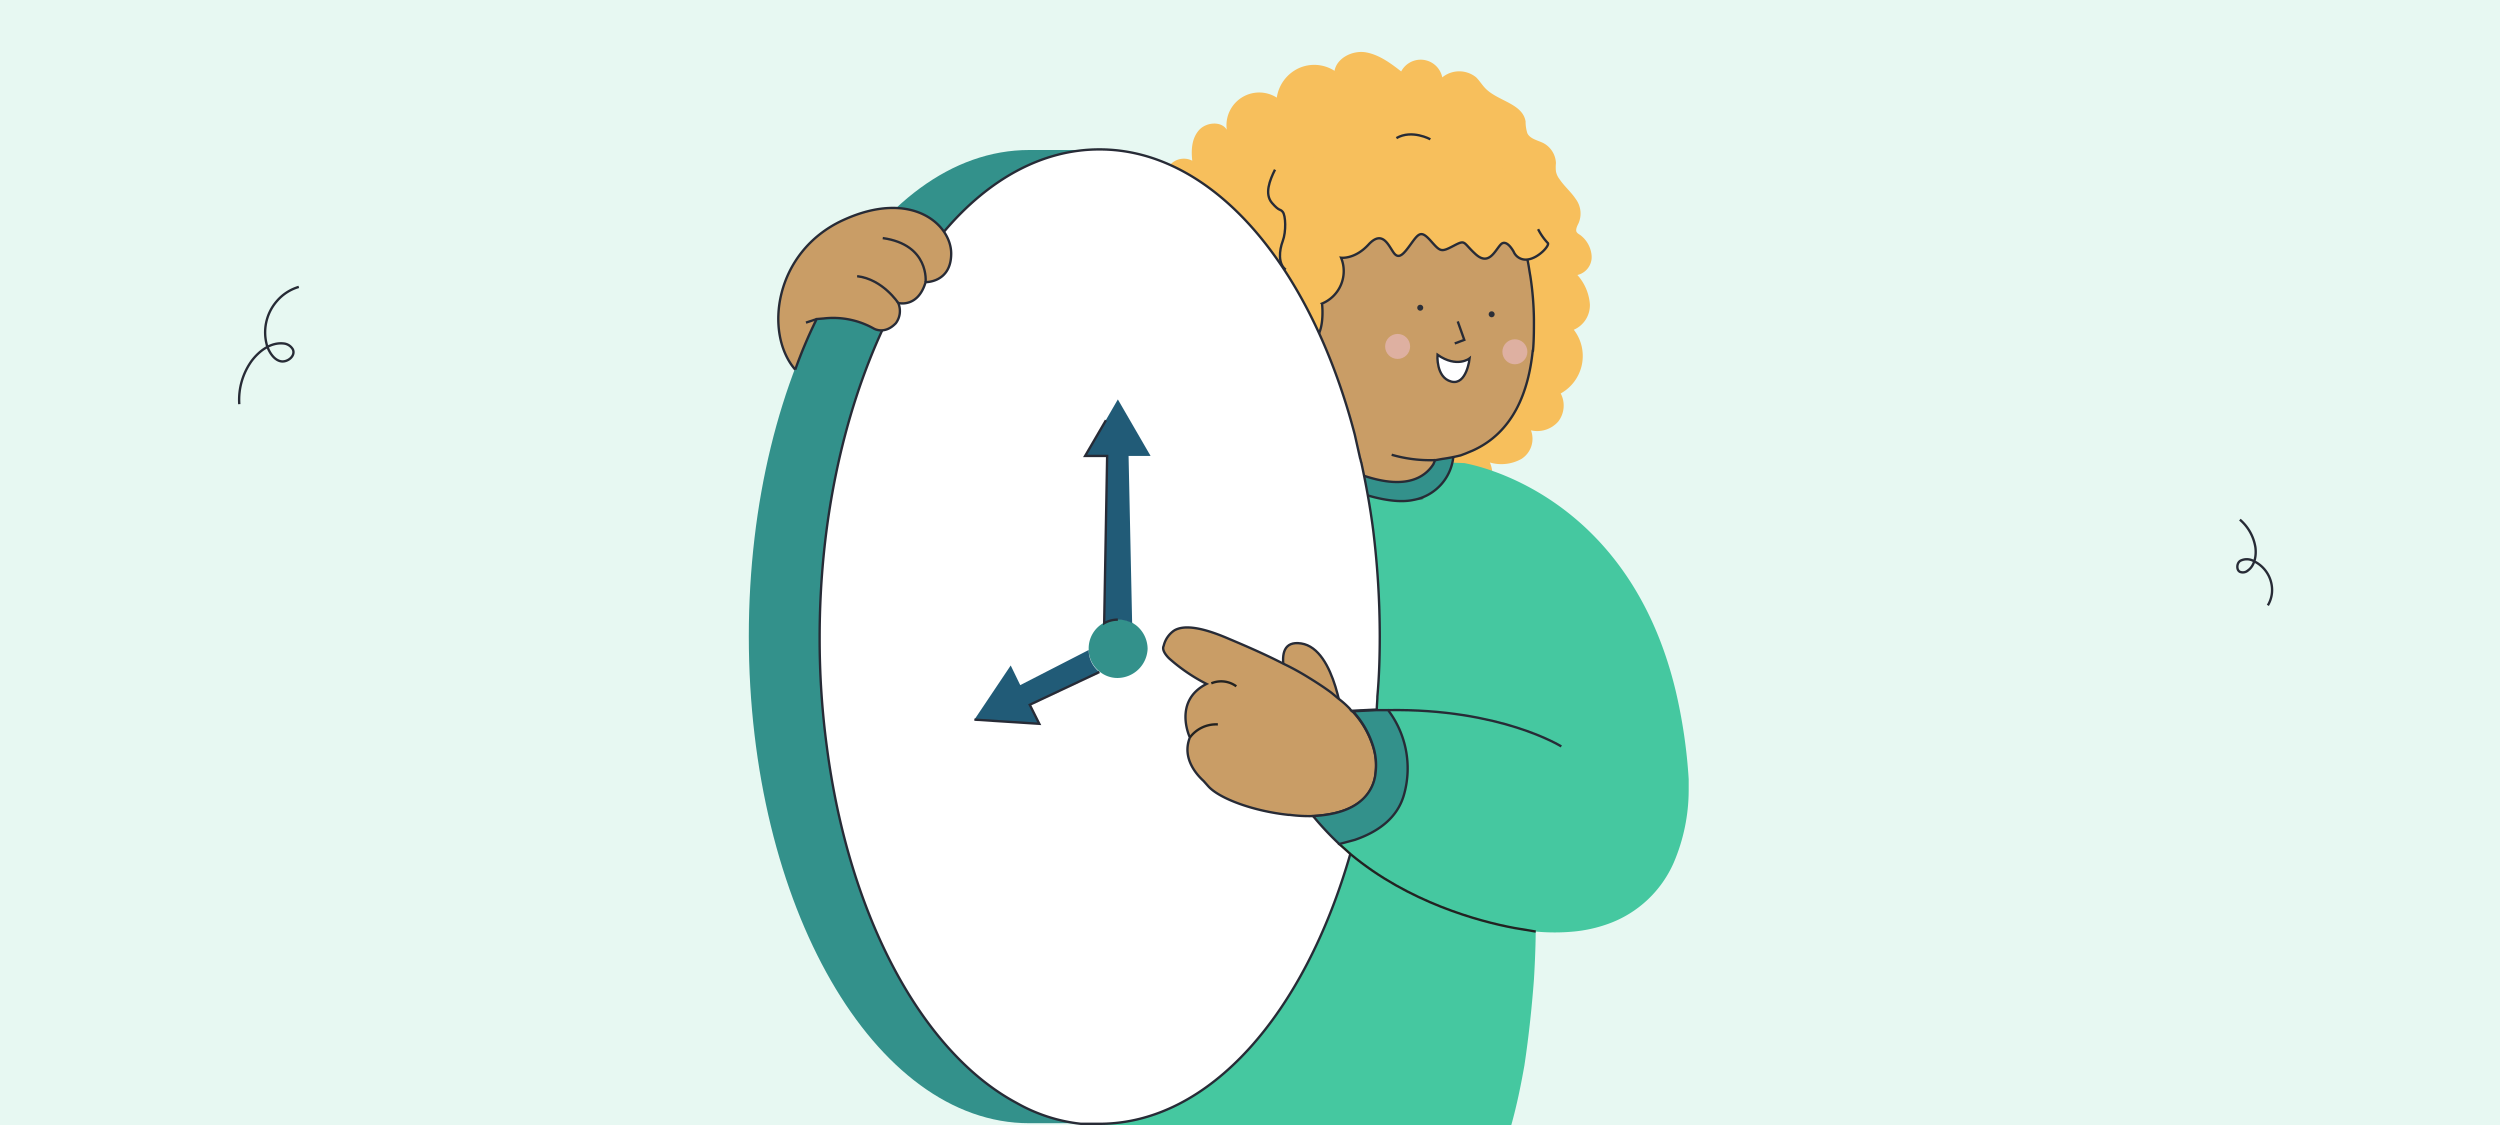 <svg id="Capa_1" data-name="Capa 1" xmlns="http://www.w3.org/2000/svg" viewBox="0 0 420 189"><defs><style>.cls-1{fill:#e7f8f2;}.cls-2{fill:#f7bf5c;}.cls-13,.cls-3{fill:none;}.cls-3,.cls-6,.cls-7,.cls-9{stroke:#272b36;}.cls-12,.cls-13,.cls-3,.cls-5,.cls-6,.cls-7,.cls-9{stroke-miterlimit:10;stroke-width:0.4px;}.cls-12,.cls-4{fill:#45c8a0;}.cls-5{fill:#efd2c7;}.cls-12,.cls-13,.cls-5{stroke:#222221;}.cls-11,.cls-6{fill:#33918b;}.cls-7{fill:#c99d66;}.cls-8{fill:#deb0a1;}.cls-9{fill:#fff;}.cls-10{fill:#2c2f38;}.cls-14{fill:#215b77;}</style></defs><rect class="cls-1" width="420" height="189"/><path class="cls-2" d="M247.4,84.6a5.2,5.2,0,0,0,2.9-6.9,6.9,6.9,0,0,0,5.3-.6,4,4,0,0,0,1.6-4.8,4.7,4.7,0,0,0,4.6-1.5,4.4,4.4,0,0,0,.4-4.7,7.2,7.2,0,0,0,2.2-10.7,4.5,4.5,0,0,0,2.7-4.3,8.3,8.3,0,0,0-2.1-4.9,3.1,3.1,0,0,0,2.4-3.1,4.8,4.8,0,0,0-1.9-3.6c-.3-.2-.7-.4-.7-.8s.2-.8.4-1.2a4.1,4.1,0,0,0-.5-4.1c-.8-1.2-1.9-2.1-2.7-3.3a3.1,3.1,0,0,1-.6-1.3,6.5,6.5,0,0,1,0-1.4,4,4,0,0,0-2-3.3c-.9-.5-2.3-.7-2.8-1.7a6.4,6.4,0,0,1-.3-2c-.5-3-4.6-3.4-6.7-5.5-.6-.6-1-1.3-1.6-1.9a4.5,4.5,0,0,0-5.7,0,3.7,3.7,0,0,0-6.9-1c-1.8-1.4-3.7-2.8-5.9-3.2s-4.9.9-5.3,3.1a6.3,6.3,0,0,0-6.1-.4,6.5,6.5,0,0,0-3.6,4.9,5.5,5.5,0,0,0-8.4,5.4c-.9-1.5-3.5-1.3-4.7.1s-1.3,3.3-1.1,5.1a3.1,3.1,0,0,0-4.2,1.4,6.1,6.1,0,0,0-.1,4.8s.7,19.2,1.4,20.4,23.2,30.6,23.2,30.6Z"/><path class="cls-3" d="M376.3,87.3a7.7,7.7,0,0,1,2.6,4.6c.2,1.4-.1,3.1-1.2,3.9a1.3,1.3,0,0,1-1.3.3c-.7-.2-.7-1.5,0-1.9a2.4,2.4,0,0,1,2.3.1,5.4,5.4,0,0,1,3,4.5,5,5,0,0,1-.7,2.9"/><path class="cls-3" d="M40.2,67.9a11.2,11.2,0,0,1,2.1-7.3c1.3-1.7,3.2-3.1,5.3-2.9a2,2,0,0,1,1.6,1c.5,1.1-.9,2.2-2,2s-1.9-1.4-2.3-2.5a8,8,0,0,1,1.6-7.6,7.7,7.7,0,0,1,3.7-2.4"/><path class="cls-4" d="M182.2,189h71.7c.9-3.2,1.6-6.6,2.2-10,.8-5.3,1.3-10.4,1.6-14.4h0c.3-4.9.3-8.1.3-8.1a34.1,34.1,0,0,0,6.4,0,23.6,23.6,0,0,0,5.8-1.3,19,19,0,0,0,11-10.3,31.1,31.1,0,0,0,2.5-12.1v-1.9a88.6,88.6,0,0,0-2.2-14.9c-8-33.2-34-37.9-35.5-38.2h0l-17.5-.6-9.8-.4h-2.1l-13.9-.6-5.4,29.7-.9,4.7-14.2,78.2h0Zm45.4-47.9-2.6.7a49.7,49.7,0,0,1-4.4-4.7c3.5-.2,6.6-1,8.6-3a6.9,6.9,0,0,0,1.9-4.2,10.5,10.5,0,0,0-.5-4.7,15.3,15.3,0,0,0-3.3-5.6l4-.2h1.9a16.2,16.2,0,0,1,2.7,14.1C234.8,137.5,231.4,139.8,227.6,141.1Z"/><path class="cls-5" d="M227.3,119.7h0"/><path class="cls-6" d="M211.2,72.6c5.8,6,19.7,12.8,26.2,11.4a8.2,8.2,0,0,0,6.8-8.1c-3.7-.2-7.9-1.1-10.6-3.6-13.3-3.5-12.5.7-17.7.3Z"/><path class="cls-7" d="M215.8,39.8l20.8-9,18.2,6.7,1.3,3.9.5,2.2c.2.8.3,1.7.5,2.8a51.3,51.3,0,0,1,.6,7.3c0,1.5,0,3-.1,4.5s-.1.5-.1.7c-.7,6.8-3.2,13.7-10.1,16.8l-1.2.5-.8.3a28.4,28.4,0,0,1-3.1.6l-1.1.2h-.1l-.3.7c-2.2,3.4-8.3,6.2-25.1-5.3h-.1a1.5,1.5,0,0,1-.1-.7,11.7,11.7,0,0,1-.4-2.7l-2-3.8-2.7-5,3-19.7Z"/><circle class="cls-8" cx="234.8" cy="58.2" r="2.1"/><circle class="cls-8" cx="254.5" cy="59.1" r="2.1"/><polyline class="cls-3" points="244.9 54 246 57.1 244.4 57.7"/><path class="cls-9" d="M246.9,60.2s-2.1,1.7-5.4-.6c0,0-.3,3.8,2.3,4.5S246.9,60.2,246.9,60.2Z"/><path class="cls-10" d="M250.6,53.3a.5.5,0,1,0,0-1,.5.5,0,0,0,0,1Z"/><path class="cls-10" d="M238.6,52.2a.5.5,0,1,0,0-1,.5.5,0,0,0,0,1Z"/><path class="cls-2" d="M229.4,19.9c1.8-1.9,4.8-1.6,7.9-1.2,1.3.8,3.4,2.5,3.5,4.4,0,0,4.6.1,6.3,2.7s3.5.2,5.5,2.9,6.6,11.5,7.4,12.1-1.5,2.6-3.4,2.8a2.2,2.2,0,0,1-2.3-1.3s-1.2-2.3-2.2-1.2-2,3.6-4.2,1.6-1.7-2.4-3.7-1.4-2.3,1.1-3.8-.8-1.9-1.4-3.3.4-2.1,2.9-3,1.5-1.9-3.8-4.2-1.3-4.6,2.2-4.6,2.2a5.9,5.9,0,0,1-3.2,7.7s.7,5.7-2.1,6.6c0,0-1.7-3.1-4.6-2.1s-2.8,4.9-1.2,5.8,2.3,1.6,5,0a18.5,18.5,0,0,1,.4,4.5c0,2.1-.6,4.6-2.4,6a3.8,3.8,0,0,1-1.5.9h-.1l-.8-.6a2.9,2.9,0,0,1-.7-2.2s-1.1-1.7-2.4-3.4-2.2-2.7-2.9-2.8-1.9-5.2-.6-8.6S202.7,48.7,204,44s1.9-4.2,1-6.5a27.2,27.2,0,0,0-1.5-2.8,6.4,6.4,0,0,1-.8-3.3C212.1,28.6,222.4,28.3,229.4,19.9Z"/><path class="cls-3" d="M240.3,23.4s-3.1-1.7-5.7-.2"/><path class="cls-3" d="M241.1,77.3a23.2,23.2,0,0,1-7.3-.9"/><path class="cls-3" d="M214.2,28.5c-.9,1.8-1.8,4.1-.5,5.6s1.3.9,1.8,1.5.6,3.3,0,4.9-.8,3.8.5,4.8"/><path class="cls-3" d="M214.8,72.1l.8.6h.1a3.8,3.8,0,0,0,1.5-.9c1.8-1.4,2.4-3.9,2.4-6a18.5,18.5,0,0,0-.4-4.5c-2.7,1.6-3.4,1-5,0s-1.6-4.8,1.2-5.8,4.6,2.1,4.6,2.1c2.8-.9,2.1-6.6,2.1-6.6a5.9,5.9,0,0,0,3.2-7.7s2.3.3,4.6-2.2,3.3,0,4.2,1.3,1.7.3,3-1.5,1.7-2.2,3.3-.4,1.7,1.9,3.8.8,1.5-.6,3.7,1.4,3.2-.5,4.2-1.6,2.2,1.2,2.2,1.2a2.2,2.2,0,0,0,2.3,1.3c1.9-.2,3.9-2.5,3.4-2.8a10,10,0,0,1-1.6-2.3"/><path class="cls-3" d="M262.3,125.4s-10.2-6.4-29.1-6.1"/><path class="cls-11" d="M172.9,25.2h11.8v2.5c20.3,9,35.3,41.1,35.3,79.3s-14.1,68.3-33.5,78.4l1.4,3.3H172.9c-26,0-47.1-36.6-47.1-81.8S146.9,25.2,172.9,25.2Z"/><path class="cls-9" d="M137.7,107.1a136.1,136.1,0,0,0,1.2,18.3c3.7,28.5,16,51.4,31.9,59.9a28,28,0,0,0,10.8,3.5h3.1c18.5,0,34.5-18.5,42.2-45.5a21.7,21.7,0,0,1,.7-2.4l-2.6.7a49.7,49.7,0,0,1-4.4-4.7c3.5-.2,6.6-1,8.6-3s1-5.8,1.4-8.9a15.3,15.3,0,0,0-3.3-5.6l4-.2c0-.7.1-1.5.1-2.2.3-3.3.4-6.7.4-10.1a146.7,146.7,0,0,0-1.1-17.8c-.5-3.9-1.2-7.7-2-11.4-.1-.2-.1-.5-.2-.7l-.9-4c-7.4-28.3-23.8-47.9-42.9-47.9-9.6,0-18.6,5-26,13.7a39.2,39.2,0,0,0-3.9,5c-1.4,2.1-2.8,4.3-4.1,6.6s-1.7,3.2-2.4,4.9C141.7,69.6,137.7,87.6,137.7,107.1Z"/><path class="cls-12" d="M231.2,135.9l-6.2,5.9,1.9,1.7c9.7,8.1,21.6,11.3,27.5,12.4l3.6.6"/><path class="cls-7" d="M225.7,122s-1.2-13-7.1-13.9-1.4,9-1.4,9Z"/><path class="cls-7" d="M196.4,110.6a29.6,29.6,0,0,0,6.3,4.3c-5.7,2.9-2.8,9-2.8,9-1.4,3.5,1.2,6.3,2.3,7.3l.8.9c1.9,2.1,7.7,4.2,13.5,4.8h.2a25.5,25.5,0,0,0,3.9.2c3.5-.2,6.6-1,8.6-3a6.9,6.9,0,0,0,1.9-4.2,10.5,10.5,0,0,0-.5-4.7,15.3,15.3,0,0,0-3.3-5.6,1.2,1.2,0,0,1-.5-.5,15.4,15.4,0,0,0-1.9-1.7l-1.2-1c-1.2-.9-2.6-1.8-3.9-2.6a43.6,43.6,0,0,0-4.2-2.3c-3.3-1.7-6.6-3.1-9.2-4.2-5.1-2.2-7.7-2.2-9.1-1.4a4.3,4.3,0,0,0-1.8,2.6C195.2,109.1,195.7,109.9,196.4,110.6Z"/><path class="cls-13" d="M203.5,114.8a4.3,4.3,0,0,1,4.2.5"/><path class="cls-13" d="M199.9,123.9a5.5,5.5,0,0,1,4.7-2.2"/><path class="cls-6" d="M220.6,137.1a49.7,49.7,0,0,0,4.4,4.7l2.6-.7c3.8-1.3,7.2-3.6,8.3-7.7a16.2,16.2,0,0,0-2.7-14.1h-1.9l-4,.2a15.3,15.3,0,0,1,3.3,5.6,10.5,10.5,0,0,1,.5,4.7,6.9,6.9,0,0,1-1.9,4.2C227.2,136.1,224.1,136.9,220.6,137.1Z"/><path class="cls-7" d="M138.4,53.5a13.9,13.9,0,0,1,8.4,1.7s1.8,1.1,3.7-.9a3.4,3.4,0,0,0,.4-3.4s3.3.9,4.6-3.5c0,0,4.3.1,4.3-4.8s-6.7-10.9-18.2-5.6-13.3,19-8,25.1a77.5,77.5,0,0,1,3.6-8.5Z"/><path class="cls-3" d="M150.9,50.9s-2.6-4-6.9-4.5"/><path class="cls-3" d="M155.5,47.4s.7-6.3-7.2-7.4"/><path class="cls-3" d="M137.2,53.6l-1.8.6"/><path class="cls-11" d="M182.9,109.1h0a4.7,4.7,0,0,0,1.8,3.7,4.7,4.7,0,0,0,3.1,1.1,5.1,5.1,0,0,0,5-4.9h0a5.1,5.1,0,0,0-2-4l-.6-.4a4.8,4.8,0,0,0-2.4-.6,4.6,4.6,0,0,0-2.3.6A4.9,4.9,0,0,0,182.9,109.1Z"/><path class="cls-14" d="M186,76.6l-.5,28.1a4.6,4.6,0,0,1,2.3-.6,4.8,4.8,0,0,1,2.4.6l-.6-28.1h3.7l-5.5-9.5-5.5,9.5Z"/><path class="cls-14" d="M174.6,121.6l-1.6-3.2,11.7-5.5a4.7,4.7,0,0,1-1.8-3.7l-11.5,5.9-1.6-3.3-6.1,9.1Z"/><path class="cls-3" d="M185.8,70.6l-3.5,6H186l-.5,28.1a4.6,4.6,0,0,1,2.3-.6"/><polyline class="cls-3" points="163.7 120.9 174.6 121.6 173 118.4 184.7 112.9"/></svg>